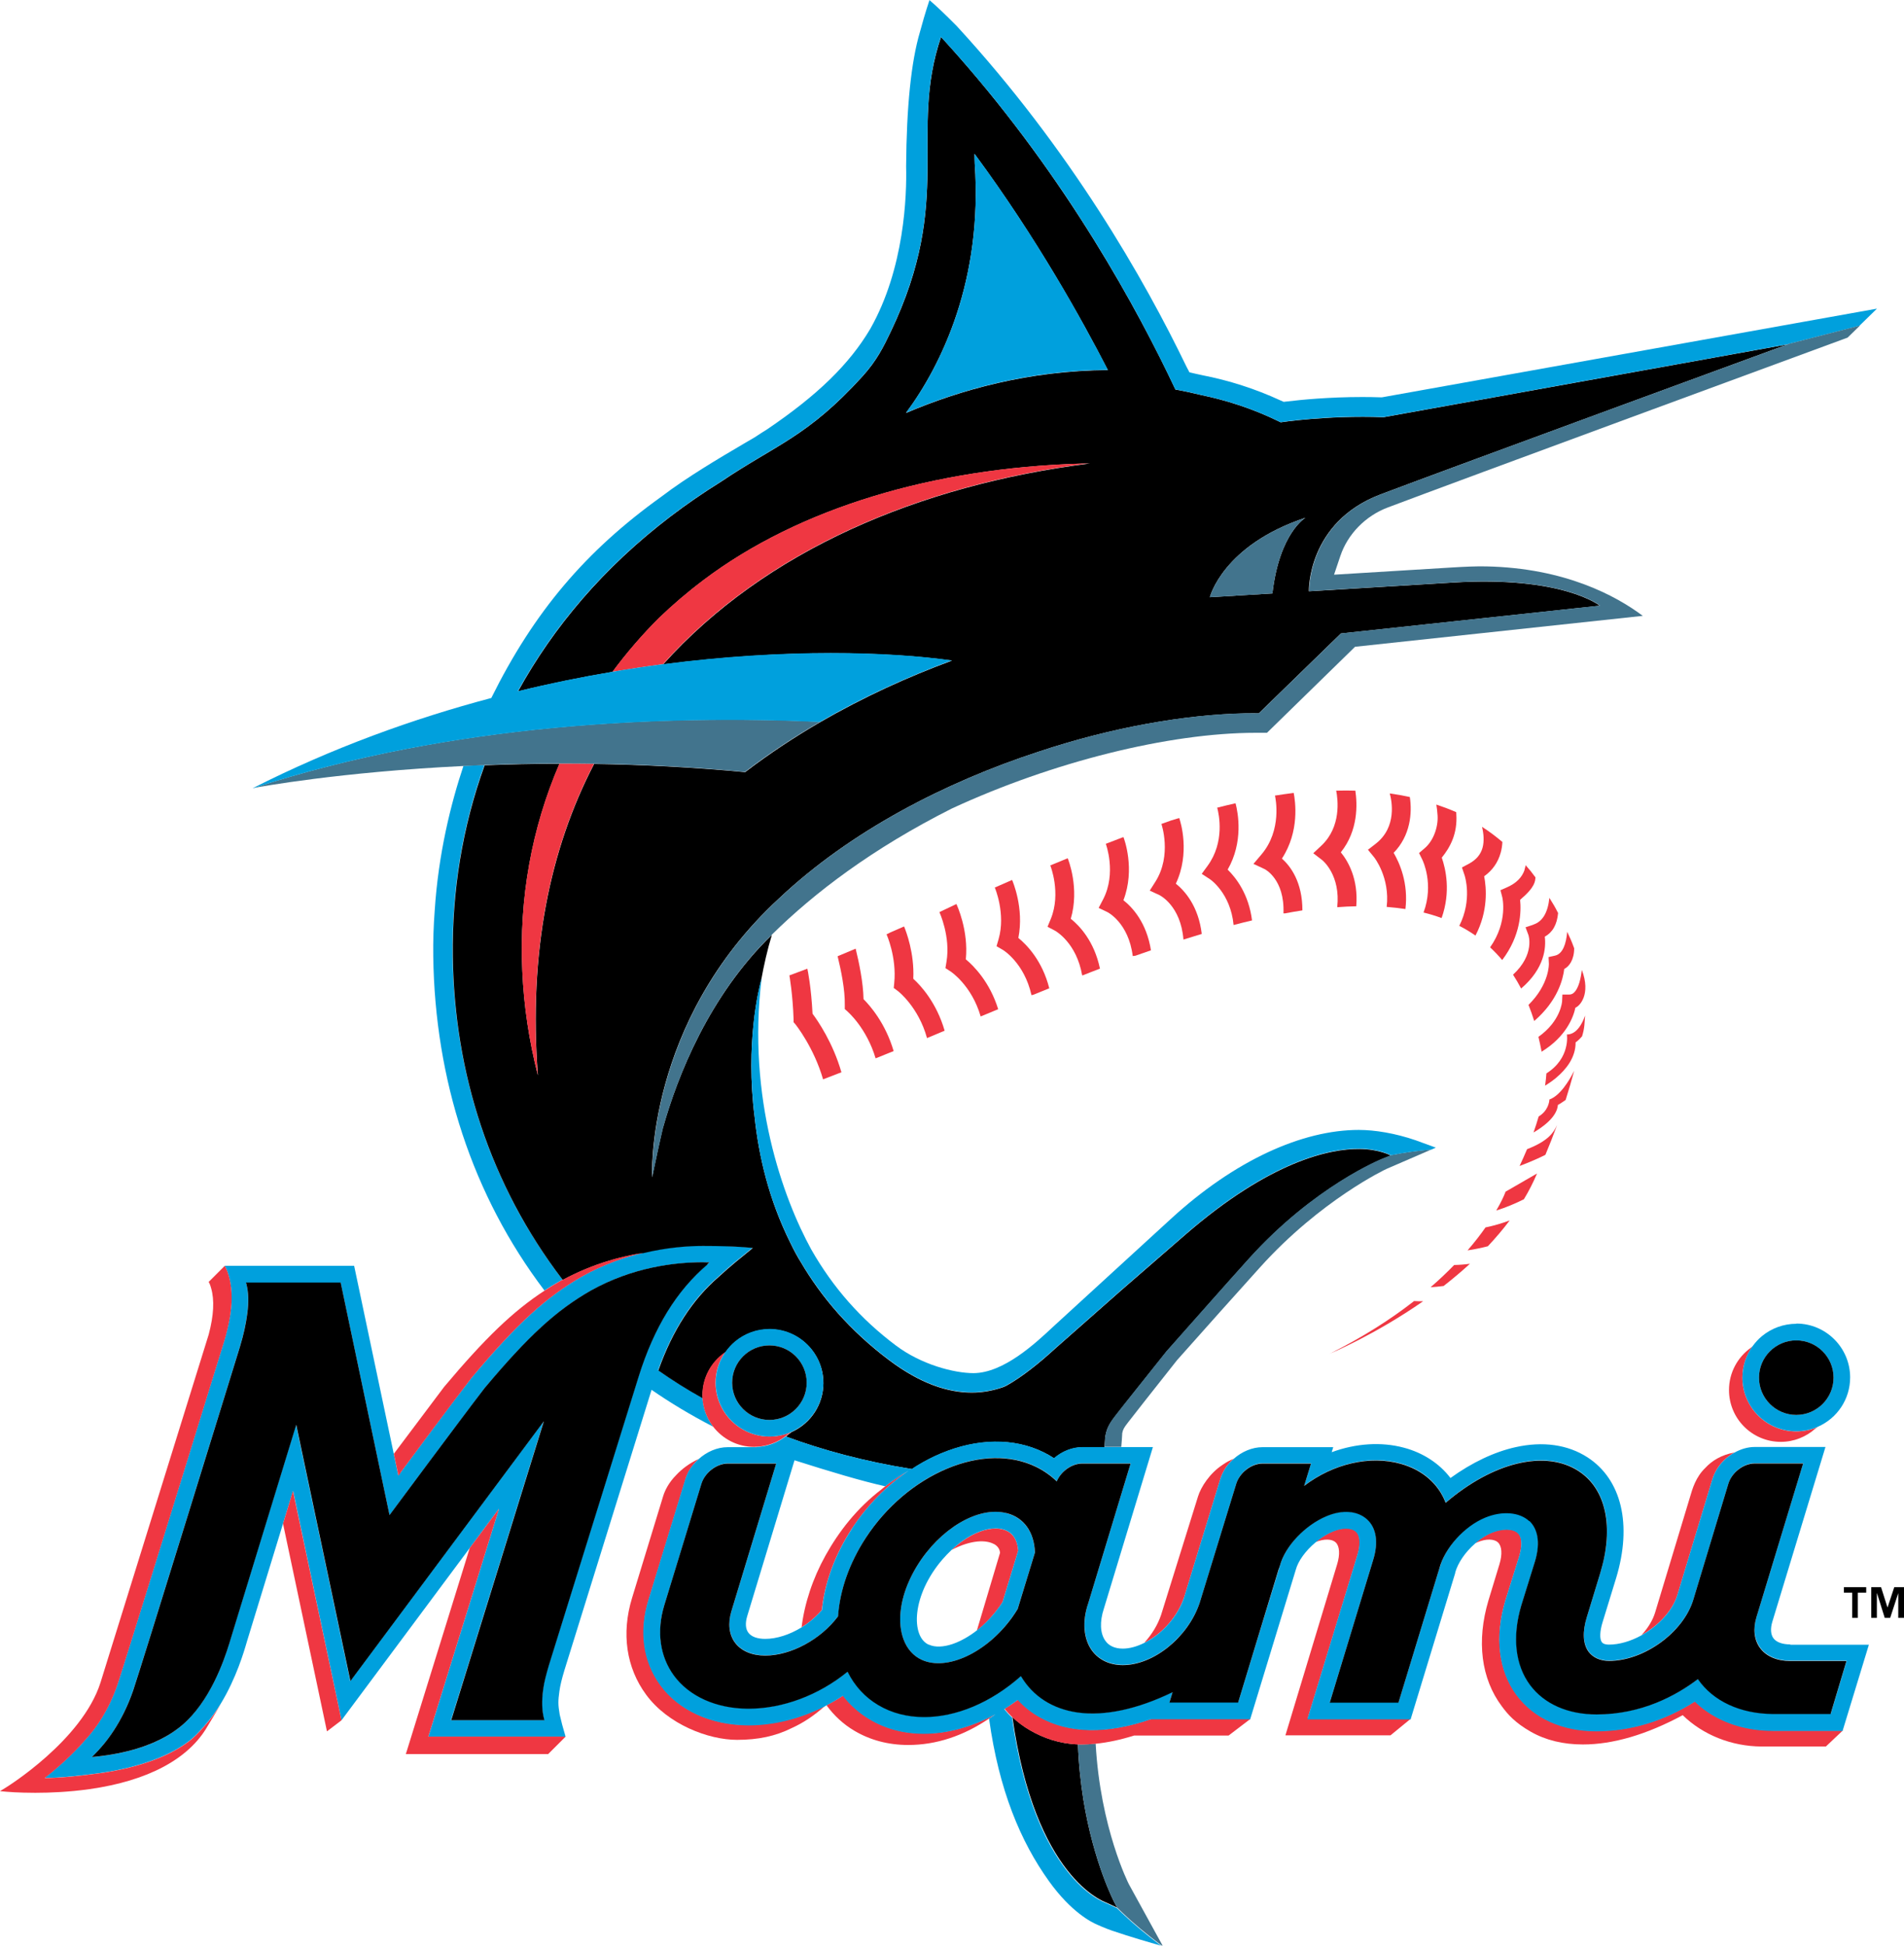 <?xml version="1.0" encoding="UTF-8"?><svg id="Layer_2" xmlns="http://www.w3.org/2000/svg" viewBox="0 0 185.94 190"><defs><style>.cls-1{fill:#42748d;}.cls-2{fill:#ef3742;}.cls-3{fill:#00a0dd;}</style></defs><g id="Layer_1-2"><g id="miami_marlins"><path class="cls-3" d="M54.63,125.13c.11-.06.22-.11.33-.17-.01-.02-.02-.03-.02-.03h-.02s-.01-.01-.02-.02c-7.08-9.26-10.55-20.21-10.7-31.55-.08-6.3.92-12.62,3.11-18.66-.69.03-1.38.06-2.05.09-1.22,3.65-2.45,8.56-2.81,14.16-.11,1.45-.16,2.95-.14,4.41.16,12.07,3.81,23.37,10.86,32.66.48-.31.96-.61,1.46-.89h0Z"/><path class="cls-3" d="M68.61,136.52c-1.6-.9-3.04-1.81-4.34-2.72,1.39-3.94,3.35-6.93,5.85-9.1,1.32-1.21,2.01-1.74,3.38-2.86,0,0-1.47-.19-4.87-.2-1.48,0-3.55.14-5.86.7-.88.21-1.79.48-2.72.82-1.1.41-2.17.9-3.17,1.46-3.55,2.03-6.36,4.61-10.79,9.87l-.04.05c-2.46,3.19-5.05,6.7-6.94,9.26l-.21.29-.45-2.14-3.84-18.22-.03-.12h-12.65s0,0,0,0h0l.05.07c.1.15.17.35.23.52.27.74.42,1.66.4,2.72,0,.21-.02,1.07-.26,2.19-.04.22-.1.46-.16.72-.09.37-.2.76-.32,1.19l-.04.12c-1,3.23-9.75,31.59-10.38,33.4-.86,2.48-2.05,4.17-3.02,5.23-1.33,1.56-2.85,2.89-4.08,3.85,1.43,0,3.51-.21,5.44-.48,3.93-.56,7.03-1.74,8.96-3.35.56-.5.93-.93,1.16-1.19.63-.7,1.18-1.47,1.66-2.25,1.49-2.46,2.25-5.03,2.54-6.04l3.53-11.53.98-3.19,4.73,22.4h0s12.52-16.82,12.52-16.82l2.86-3.84-6.9,22.25h13.4s0,0,0,0c-.26-.87-.42-1.48-.57-2.14-.17-.98-.16-1.36-.03-2.29.08-.58.24-1.22.49-2.05l8.51-27.38c1.75,1.21,3.75,2.43,6.02,3.6-.6-.78-.98-1.75-1.04-2.8M53.58,162.62c-.27.92-.46,1.64-.55,2.32-.15,1.15-.13,2.07.08,2.89l.04.14h-9.11l.05-.14,9-29.04-18.89,25.37-5.29-25.03-6.35,20.75c-.36,1.24-1.46,5.03-3.85,7.67-.74.83-3.01,3.34-9.44,4.01l-.31.03.22-.22c1.14-1.13,2.73-3.14,3.81-6.27.66-1.9,10.33-33.26,10.43-33.57.37-1.24.58-2.18.72-3.25.15-1.13.12-2.08-.08-2.89l-.04-.14h9.25s4.77,22.71,4.77,22.71c0,0,6.87-9.25,9.29-12.41,4.28-5.09,6.99-7.58,10.36-9.51,4.09-2.29,8.21-2.77,10.94-2.77.12,0,.25,0,.37,0h.29s-.22.2-.22.2c-3.02,2.57-5.22,6.16-6.72,10.95l-8.77,28.2Z"/><path d="M64.75,110.07c-.39,1.66-.73,3.28-1.07,4.9,0,0-.72-15.13,12.39-27.23h0c7.03-6.63,16.29-11.37,25.34-14.33,7.26-2.42,14.4-3.63,20.21-3.75.06,0,.12,0,.18,0,.38,0,.76-.01,1.13,0l8.02-7.8,25.28-2.71s-3.62-2.94-14.4-2.26l-14.01.85s-.17-6.75,7-9.46c7.13-2.7,39.42-14.52,39.75-14.65l-32.45,5.85-7,1.26c-5.56-.2-10.05.5-10.05.5-2.78-1.38-5.44-2.18-7.7-2.65-.86-.21-1.72-.4-2.58-.55-3.61-7.67-10.54-20.49-21.36-32.73-.51-.57-1.01-1.14-1.53-1.7,0,0,0,0,0,0-3.2,9.45,1.31,15.79-4.92,28.8-.7,1.46-1.34,2.78-2.74,4.33-5.39,5.93-8.38,6.63-13.84,10.31-1.72,1.07-3.36,2.2-4.91,3.38-6.52,4.96-11.44,10.79-14.9,17.08,3.15-.77,6.23-1.39,9.23-1.9,1.37-1.85,2.89-3.62,4.56-5.28,1.35-1.29,2.78-2.52,4.3-3.66,9.42-7.12,22.57-10.95,36.77-11.39.32-.01.65-.01.97-.02-16.68,2.12-31.7,8.52-41.66,19.62,12.03-1.56,22.17-1.22,28.21-.37-4.3,1.58-8.67,3.58-12.84,5.99-2.55,1.48-5.02,3.11-7.36,4.9-5.15-.49-10.1-.73-14.75-.8-4.32,8.31-6.41,18.41-5.49,30.41-.85-3.32-1.37-6.74-1.52-10.19-.32-7.12.91-13.92,3.63-20.24-2.56,0-5,.06-7.31.15-2.19,6.04-3.19,12.35-3.11,18.66.15,11.34,3.62,22.28,10.7,31.55,0,0,.01.02.02.02h.02s0,0,.02.02c1.42-.76,2.99-1.42,4.52-1.87.24-.07.48-.14.71-.2,0,0,1.2-.33,2.52-.53h.06c2.31-.56,4.37-.71,5.86-.71,3.4,0,4.87.2,4.87.2-1.37,1.12-2.06,1.65-3.38,2.86-2.5,2.17-4.46,5.16-5.85,9.1,1.3.91,2.74,1.83,4.34,2.72,0-.1-.02-.19-.02-.29,0-1.71.85-3.23,2.16-4.14.03-.03.07-.06.1-.09.26-.37.56-.71.92-1,.94-.79,2.14-1.22,3.37-1.22,2.9,0,5.25,2.36,5.25,5.25,0,2.07-1.21,3.93-3.1,4.78-.09.07-.18.14-.27.2-.09.08-.19.16-.29.24,3.6,1.33,7.69,2.44,12.31,3.18.17-.11.34-.23.52-.34.75-.45,1.52-.85,2.28-1.17,3.58-1.5,7.15-1.55,10.05-.13.35.17.7.37,1.03.59.8-.69,1.79-1.08,2.75-1.08h2.17c.02-.28.04-.53.05-.7,0-.12.01-.2.01-.22.13-.79.3-1.24,1.01-2.15,0,0,0,0,0,0,.91-1.18,2.94-3.7,4.98-6.27,3.01-3.39,5.56-6.29,8.02-9.02,6.42-7.13,12.99-9.76,13.06-9.79l.85-.34s-.01,0-.02,0c0,0-1.1-.62-3.05-.64-2.9-.03-8.7,1.17-16.99,8.35-2.72,2.36-4.75,4.12-6.29,5.46l-6.44,5.68c-1.51,1.39-3.22,2.76-4.72,3.6-.13.07-.26.13-.4.18-.93.32-1.94.52-3.03.52-2.32,0-5.01-.86-8.08-3.17-3.83-2.88-6.61-6.15-8.61-9.56-.29-.46-.66-1.12-1.08-2-2.04-4.12-3.03-8.34-3.44-12.2-.91-7.13.41-12.5.65-13.38.26-1.43.6-2.95,1.04-4.39,0,0,0,0,0,0-6.15,5.96-9.22,13.81-10.63,18.81M127.49,50.56s-2.54,1.46-3.23,7.39l-6.11.37s1.27-5.08,9.34-7.76M88.48,40.32c3.49-4.71,7.5-13.01,6.71-24.35-.01-.15-.01-.55-.02-.94,6.1,8.26,10.55,16.3,13.02,21.11-7.69.05-14.39,1.92-19.71,4.19"/><path d="M109.11,186.3l-.3-.56s-2.01-3.83-3.01-10.01c-.26-1.64-.46-3.44-.53-5.39-1.78-.06-3.38-.62-4.68-1.38-.63-.36-1.2-.8-1.72-1.28,2.22,15.7,8.92,18.01,9.19,18.12l.22.1.83.39h0Z"/><path class="cls-1" d="M105.27,170.34c.07,1.95.27,3.75.53,5.39,1,6.18,2.98,9.96,3.01,10.01l.3.56h0c.17.17.34.33.51.49,1.13,1.08,2.35,2.08,3.62,3.04.06.05.13.1.19.14.03.01.07.02.11.03l-3.3-6.01c-.03-.06-2.79-5.49-3.24-13.72-.48.05-.95.08-1.41.08-.11,0-.21,0-.32-.01"/><path class="cls-2" d="M106.4,45.25c-.32,0-.65.01-.97.02-14.19.44-27.34,4.27-36.77,11.39-1.52,1.15-2.95,2.37-4.3,3.66-1.67,1.67-3.18,3.43-4.56,5.28,1.68-.28,3.32-.53,4.94-.74,9.96-11.1,24.97-17.5,41.66-19.62"/><path class="cls-2" d="M51,94.8c.15,3.46.67,6.87,1.52,10.19-.92-12,1.17-22.1,5.49-30.41-1.15-.02-2.28-.03-3.38-.02-2.72,6.31-3.94,13.11-3.63,20.24"/><path class="cls-1" d="M127.49,50.56c-8.07,2.68-9.34,7.76-9.34,7.76l6.11-.37c.69-5.93,3.23-7.39,3.23-7.39"/><path class="cls-3" d="M95.17,15.02c0,.39,0,.79.02.94.79,11.34-3.21,19.64-6.71,24.35,5.32-2.27,12.02-4.14,19.71-4.19-2.47-4.82-6.92-12.85-13.02-21.11"/><path class="cls-1" d="M135.84,112.8h0l-.85.34c-.07.03-6.64,2.66-13.06,9.79-2.46,2.73-5.01,5.63-8.02,9.02-2.04,2.57-4.07,5.09-4.98,6.27,0,0,0,0,0,0-.71.91-.88,1.36-1.01,2.15,0,.02,0,.1-.01.22-.01.17-.03.42-.05.7h1.64c.04-.43.07-.85.09-1.25v-.07c.08-.4.18-.56.55-1.04.4-.52,1.02-1.31,1.76-2.25,0,0,0,0,0,0,.88-1.12,1.94-2.46,3.05-3.86,3.03-3.41,5.67-6.37,8.09-9.05,5.95-6.61,12.32-9.61,12.38-9.63l4.39-1.9c-.6.06-1.25.12-2.03.23-.56.08-1.19.18-1.94.33"/><path class="cls-1" d="M47.31,74.71c2.31-.09,4.76-.15,7.31-.15,1.11,0,2.24,0,3.38.02,4.65.07,9.6.31,14.75.8,2.33-1.79,4.81-3.42,7.36-4.9-15.26-.67-35.78.1-55.36,6.47.51-.1,8.5-1.57,20.52-2.15.67-.03,1.35-.06,2.05-.09"/><path class="cls-3" d="M80.11,70.48h0c4.16-2.41,8.53-4.4,12.84-5.99-6.04-.85-16.18-1.2-28.21.37-1.61.21-3.26.45-4.94.74-2.99.5-6.08,1.13-9.23,1.9,3.46-6.3,8.38-12.12,14.9-17.08,1.55-1.18,3.18-2.3,4.91-3.38,5.47-3.68,8.46-4.38,13.85-10.31,1.41-1.55,2.04-2.87,2.74-4.33,6.23-13.01,1.73-19.35,4.92-28.8,0,0,0,0,0,0,.52.57,1.03,1.13,1.53,1.7,10.83,12.23,17.76,25.05,21.36,32.73.87.15,1.73.34,2.58.55,2.27.47,4.92,1.27,7.7,2.65,0,0,4.49-.71,10.05-.5l7-1.26,32.45-5.85s0,0,0,0l7.03-1.81,1.71-1.67-48.34,8.66h-.14c-.58-.02-1.18-.03-1.77-.03-3.28,0-6,.27-7.32.43l-.37.04-.34-.15c-2.43-1.12-4.99-1.94-7.61-2.45-.23-.05-.43-.1-.64-.14l-.61-.14-.3-.57c-4.1-8.5-11.32-21.17-22.43-33.25-1.2-1.21-1.9-1.87-2.66-2.53-.39,1.17-.77,2.5-.93,3.11-.86,2.9-1.31,7.31-1.35,13.13.07,2.77-.14,9.95-3.51,15.88-2.04,3.44-5.14,6.46-10.07,9.8-.42.26-.81.51-1.2.77l-.05.03-1.06.62c-2.33,1.37-5.52,3.25-8.01,5.15-7.42,5.32-12.44,11.25-16.61,19.66-7.61,2.02-15.51,4.86-23.3,8.81,0,0,.01,0,.03,0h0c19.58-6.37,40.1-7.13,55.36-6.47"/><path class="cls-2" d="M154.49,101.23c.29-.9.24-1.41.31-2.06-.3.83-.75,1.62-1.47,1.81-.1.03-.2.04-.31.04,0,0,.37,2.3-2,3.8-.03.39-.07.79-.13,1.2.32-.2.71-.46,1.1-.79.95-.8,1.89-1.96,1.88-3.44,0,0,.29-.19.62-.58"/><path class="cls-2" d="M152.9,107.4c.3-.95.58-1.9.83-2.83-.51,1.01-1.39,2.43-2.42,2.8,0,0,0,.83-.77,1.46-.09.07-.18.14-.28.2-.15.51-.31,1.03-.5,1.56.84-.49,2.29-1.49,2.38-2.69,0,0,.33-.18.76-.49"/><path class="cls-2" d="M152.05,109.88c-.32.7-.83,1.53-2.92,2.34-.23.54-.47,1.09-.73,1.64.13-.05,1.47-.55,2.52-1.09.39-.93.77-1.89,1.13-2.88"/><path class="cls-2" d="M140.98,125.58c.87-.68,1.73-1.4,2.57-2.17-.51.07-1.03.11-1.54.12-.68.7-1.44,1.43-2.3,2.17.37-.02.79-.06,1.27-.12"/><path class="cls-2" d="M147.43,119.18c-.76.28-1.56.52-2.36.68-.47.68-1.05,1.43-1.75,2.24.7-.1,1.39-.25,1.98-.4.75-.8,1.47-1.64,2.13-2.52"/><path class="cls-2" d="M129.95,132.14s-.06.03-.09.05c0,0,4.33-1.79,9.12-5.12-.34,0-.63,0-.89-.02-.04.03-.07.06-.11.09-2.16,1.68-4.81,3.39-8.03,5.01"/><path class="cls-2" d="M150.11,114.59h0s-3.03,1.75-3.03,1.75l-.05.03s-.02.06-.07.18c-.11.28-.37.86-.84,1.66.97-.3,1.9-.7,2.7-1.1.49-.81.92-1.66,1.29-2.53"/><path class="cls-2" d="M78.83,94.6l-1.74.65s.33,1.85.41,4.29v.28s.18.21.18.21c.02.02,1.8,2.25,2.7,5.37l1.79-.69c-.83-2.9-2.32-5.05-2.82-5.72-.13-2.59-.47-4.26-.51-4.4"/><path class="cls-2" d="M82.78,98.79s1.85,1.59,2.73,4.56c.58-.24,1.17-.47,1.76-.71-.8-2.73-2.31-4.44-2.94-5.07-.03-1.62-.43-3.55-.77-4.93-.59.25-1.17.49-1.76.74.34,1.39.73,3.3.7,4.75v.41s.29.25.29.25Z"/><path class="cls-2" d="M87.3,96.49l.39.29s2,1.53,2.84,4.59c.57-.24,1.15-.48,1.72-.72-.79-2.75-2.34-4.42-3.06-5.07.12-2.52-.71-4.65-.9-5.11-.44.19-.89.38-1.33.58l-.38.19s1,2.24.75,4.74l-.05.51Z"/><path class="cls-2" d="M92.33,94.54l.51.33s2.05,1.34,2.93,4.39c.57-.24,1.14-.47,1.71-.71-.82-2.65-2.37-4.21-3.16-4.87.28-2.83-.87-5.29-.92-5.4l-1.66.79s1.11,2.39.69,4.86l-.1.6Z"/><path class="cls-2" d="M100.74,97.18l.17-.04c.52-.21,1.04-.42,1.56-.63-.68-2.7-2.19-4.24-3.02-4.92.58-2.91-.56-5.54-.61-5.66l-1.69.74s1.09,2.55.37,5.04l-.2.69.62.36s2.08,1.24,2.79,4.41"/><path class="cls-2" d="M105.68,95.24h.07c.56-.23,1.12-.44,1.67-.65-.56-2.68-1.99-4.18-2.85-4.87.88-2.98-.25-5.79-.3-5.91l-1.7.7s1.08,2.69.05,5.22l-.32.77.74.39c.08.05,2.09,1.18,2.64,4.35"/><path class="cls-2" d="M110.62,93.36l.26-.03c.51-.18,1.02-.36,1.52-.53-.43-2.71-1.81-4.2-2.69-4.89,1.18-3.05.06-6.04,0-6.17l-1.72.66s1.07,2.85-.26,5.42l-.44.84.86.41s2.06,1.02,2.47,4.29"/><path class="cls-2" d="M115.57,91.75c.6-.19,1.2-.37,1.79-.55-.32-2.7-1.64-4.19-2.53-4.91,1.41-2.99.47-6.01.33-6.41-.26.08-.53.16-.79.24l-.95.34s1.05,3.04-.58,5.63l-.56.88.95.44c.08.04,2.08,1.06,2.34,4.33"/><path class="cls-2" d="M117.37,85.34l.81.53s1.99,1.34,2.29,4.46c.6-.16,1.21-.31,1.8-.45-.32-2.57-1.57-4.17-2.38-4.96,1.55-2.7,1.02-5.53.77-6.48-.59.13-1.19.28-1.79.43.18.68.75,3.37-.94,5.68l-.57.78Z"/><path class="cls-2" d="M125.45,89.2c.58-.11,1.16-.21,1.74-.3,0-2.75-1.14-4.29-2-5.06,1.74-2.66,1.31-5.59,1.15-6.41-.6.08-1.21.16-1.83.26.06.26.71,3.36-1.32,5.75l-.78.92,1.09.51s1.97.96,1.84,4.32h.11Z"/><path class="cls-2" d="M132.45,88.49c.21-2.64-.78-4.37-1.51-5.26,1.73-2.15,1.61-4.74,1.42-6.02-.62-.02-1.24-.02-1.87,0,.17.87.51,3.53-1.45,5.37l-.79.74.86.66c.08.06,1.82,1.49,1.48,4.61.63-.05,1.25-.08,1.86-.09"/><path class="cls-2" d="M137.68,77.83c-.64-.14-1.3-.26-1.96-.35.19.69.74,3.28-1.38,4.92l-.75.58.6.73s1.57,1.96,1.23,4.85c.62.05,1.23.12,1.83.21.3-2.53-.56-4.48-1.15-5.49,1.64-1.68,1.82-3.89,1.58-5.45"/><path class="cls-2" d="M140.78,89.66c.93-2.6.39-4.85.02-5.91.81-1,1.55-2.33,1.42-4.26,0-.06,0-.12-.01-.18-.63-.28-1.28-.52-1.94-.74.05.33.1.69.12,1.07.07,1.13-.41,2.47-1.26,3.19l-.55.47.32.65c.05.1,1.15,2.38.12,5.16.61.15,1.19.33,1.77.54"/><path class="cls-2" d="M144.09,91.36c1.26-2.4,1.07-4.66.85-5.79.81-.58,1.35-1.35,1.61-2.29.1-.35.15-.7.17-1.06-.64-.54-1.3-1.04-1.99-1.48.16.66.23,1.39.05,2.05-.19.67-.62,1.17-1.32,1.55l-.69.37.25.74c.04.11.78,2.41-.51,4.96.55.28,1.08.6,1.58.95"/><path class="cls-2" d="M148.89,84.94c-.26.75-.81,1.3-1.7,1.7l-.66.29.18.69s.59,2.37-1.19,4.89c.41.38.81.8,1.18,1.24,1.82-2.39,1.87-4.75,1.75-5.88,1.5-1.27,1.46-1.82,1.5-2.19-.4-.55-.53-.7-.96-1.19-.03.15-.06.29-.11.44"/><path class="cls-2" d="M149.74,90.3l-.76.25.28.75s.67,1.88-1.5,3.88c.28.43.54.88.79,1.35,2.31-1.97,2.44-4.01,2.31-5.06.75-.42,1.19-1.15,1.3-2.31-.35-.69-.47-.86-.85-1.48-.15,1.44-.67,2.32-1.57,2.61"/><path class="cls-2" d="M149.83,99.7c2.29-1.97,2.81-4.08,2.93-5.08.46-.22.97-.88.97-2.02-.3-.82-.34-.86-.68-1.61-.1,1.17-.43,2.16-1.19,2.33l-.63.14.03.65s.07,1.99-1.99,4.02c.2.5.39,1.03.56,1.58"/><path class="cls-2" d="M154.48,94.7c-.11.93-.32,1.73-.69,2.15-.16.19-.33.27-.55.27h-.66s-.03.66-.03.66c0,.02-.11,1.91-2.31,3.47.11.47.22.95.31,1.45,2.39-1.47,3.1-3.36,3.3-4.3.37-.12,1.56-1.26.62-3.71"/><polygon points="184.99 154.99 184.34 156.95 184.32 156.95 183.7 154.99 182.74 154.99 182.74 157.99 183.29 157.99 183.29 155.6 183.31 155.6 184.06 157.99 184.59 157.99 185.37 155.6 185.38 155.6 185.38 157.99 185.94 157.99 185.94 154.99 184.99 154.99"/><polygon points="181.43 157.99 181.43 155.53 182.25 155.53 182.25 154.99 180.07 154.99 180.07 155.53 180.88 155.53 180.88 157.99 181.43 157.99"/><path class="cls-2" d="M173.14,168.99c-2.42-.02-4.62-.65-6.35-1.83-.45-.31-.87-.65-1.26-1.03-2.96,1.9-6.28,2.9-9.61,2.9s-6.1-1.25-7.79-3.51c-1.78-2.39-2.18-5.67-1.11-9.24l1.27-4.06c.4-1.2.38-2.12-.05-2.53-.48-.45-1.54-.46-2.57-.03-.49.2-1.01.53-1.5.94-.04.03-.08.07-.12.11.1-.05.19-.08.24-.11.83-.35,1.61-.34,2,.02.38.36.44,1.16.14,2.14l-1.07,3.52c-1.18,3.97-.72,7.65,1.31,10.35.57.77,1.27,1.59,2.83,2.48,1.44.82,3.15,1.24,5.08,1.24,2.94,0,6.22-.96,9.75-2.86,1.98,1.93,4.76,3.04,7.69,3.06h6.29l1.65-1.56h-6.82Z"/><path class="cls-2" d="M127.69,167.86l4.88-16.03c.33-1.05.27-1.91-.15-2.29-.43-.39-1.3-.4-2.22-.02-.48.2-.96.48-1.44.84-.09.07-.18.15-.27.22.81-.32,1.57-.32,1.95.04.38.36.44,1.16.14,2.14l-5.05,16.7h10.26l1.99-1.63h-10.09Z"/><path class="cls-2" d="M112.42,167.86c-4.25,1.48-8.01,1.42-10.85-.18-.81-.45-1.53-1.02-2.15-1.7-.22.16-.45.32-.7.49-.21.14-.41.27-.62.4.24.29.49.56.76.82.52.49,1.09.92,1.72,1.28,1.3.76,2.9,1.31,4.68,1.38h0c.11,0,.21.01.32.01.46,0,.93-.03,1.41-.08,1.2-.12,2.46-.39,3.76-.8h9.23l2.14-1.63h-9.7Z"/><path class="cls-2" d="M86.11,145.42c-2.46,1.88-4.2,4.16-5.49,6.47-1.25,2.25-2.05,4.67-2.34,7.02.17-.11.34-.22.51-.34.56-.4,1.05-.86,1.47-1.35.28-2.69,1.29-5.43,2.94-7.95,1.48-2.26,3.39-4.2,5.56-5.67-.84.47-1.61.99-2.31,1.54-.12.09-.23.18-.34.27"/><path class="cls-2" d="M175.42,139.78c-2.9,0-5.26-2.36-5.26-5.25,0-1.12.36-2.18,1-3.07-.06.05-.11.1-.16.14-1.3.92-2.15,2.43-2.15,4.14,0,2.8,2.27,5.06,5.06,5.06,1.29,0,2.47-.49,3.37-1.29.08-.06.16-.11.23-.17-.01,0-.02.01-.04.02-.65.28-1.35.42-2.06.42"/><path class="cls-2" d="M163.81,155.76l3.43-11.35c.03-.11.08-.23.13-.35l.03-.07c.05-.12.09-.2.13-.27l.05-.09c.06-.1.1-.17.14-.24l.05-.08c.07-.1.12-.17.17-.23.4-.52.91-.95,1.47-1.25-1.32.24-2.23.82-2.87,1.51-.94.9-1.27,2.07-1.48,2.79l-3.43,11.35c-.23.75-.69,1.5-1.33,2.2.03-.02.06-.03.08-.05,1.68-.95,2.99-2.43,3.43-3.87"/><path class="cls-2" d="M115.64,155.99l3.54-11.58c.03-.11.08-.23.13-.35l.03-.07c.05-.12.09-.19.13-.27l.05-.09c.06-.1.1-.17.14-.24l.07-.11c.05-.07.1-.14.15-.2.18-.23.38-.44.6-.63-.39.16-.74.35-1.05.57-1.3.84-2.15,2.2-2.43,3.1l-3.61,11.58c-.32.95-.89,1.9-1.64,2.72.06-.03.13-.06.19-.09,1.69-.91,3.1-2.57,3.69-4.33"/><path class="cls-2" d="M97.24,167.37c-2.3,1.25-4.71,1.91-6.99,1.91-1.95,0-3.73-.47-5.28-1.39-1.02-.61-1.91-1.39-2.63-2.32-.27.18-.56.36-.86.53-.24.14-.51.28-.77.42.74,1.01,1.65,1.86,2.74,2.5,1.54.91,3.31,1.38,5.24,1.38h0c2.74,0,5.4-.88,7.93-2.6.14-.1.29-.19.43-.29l.19-.14Z"/><path class="cls-2" d="M73.12,168.46h-.05c-3.63-.02-6.75-1.44-8.55-3.9-1.69-2.3-2.11-5.26-1.18-8.32l3.62-11.84c.03-.11.07-.22.13-.35l.03-.07c.05-.12.09-.2.13-.28l.05-.09c.06-.1.1-.17.15-.24l.06-.08c.06-.09.11-.16.17-.23.17-.22.36-.41.56-.59-.94.43-1.67,1-2.22,1.59-.67.68-1.07,1.42-1.26,2.05l-3.04,9.95c-1.05,3.45-.56,6.8,1.38,9.43,2.13,2.9,6.08,4.41,8.88,4.41,2.06,0,3.76-.36,5.36-1.16,1.11-.5,2.17-1.21,3.24-2.16-2.39,1.22-4.97,1.86-7.45,1.86"/><path class="cls-2" d="M97.08,150.78c.36.2.56.51.58.86l-2.26,7.58c.17-.13.34-.27.51-.42.59-.53,1.13-1.14,1.61-1.79.14-.19.27-.38.39-.57l1.53-5.02c-.1-1.15-.6-1.83-1.51-2.07-.22-.06-.45-.09-.7-.09-.97,0-2.11.43-3.23,1.22-.16.11-.33.24-.5.38-.18.14-.33.28-.51.43-.02.02-.05.05-.07.07,1.97-1.03,3.42-.99,4.16-.57"/><path class="cls-2" d="M77.03,140.01c.09-.07.18-.13.27-.2-.04.02-.07.04-.1.05-.65.28-1.35.42-2.06.42-2.9,0-5.26-2.36-5.26-5.26,0-1.1.35-2.15.97-3.03-.03.03-.07.06-.1.09-1.3.92-2.16,2.43-2.16,4.14,0,.1,0,.2.01.29.06,1.05.44,2.01,1.04,2.8.93,1.2,2.37,1.98,4.01,1.98.07,0,.15,0,.22-.01,1.07-.05,2.05-.42,2.85-1.03.1-.08.2-.16.29-.24"/><path class="cls-3" d="M175.42,129.27c-1.23,0-2.42.43-3.37,1.22-.34.28-.63.61-.89.96-.64.89-1,1.96-1,3.07,0,2.9,2.36,5.25,5.26,5.25.71,0,1.4-.14,2.06-.42.01,0,.03-.01.04-.02,1.92-.84,3.16-2.72,3.16-4.82,0-2.9-2.36-5.26-5.25-5.26M175.42,138.17c-2.01,0-3.64-1.63-3.64-3.64s1.63-3.64,3.64-3.64,3.64,1.63,3.64,3.64-1.63,3.64-3.64,3.64"/><path class="cls-3" d="M174.84,160.58c-.77,0-1.36-.21-1.65-.6-.27-.37-.31-.94-.11-1.61l5.19-17.07h-6.92c-.66,0-1.33.2-1.95.54-.56.31-1.07.73-1.47,1.26-.05.07-.1.13-.17.23l-.05.08c-.04.07-.09.14-.14.24l-.05.09c-.04.08-.08.16-.13.27l-.03.07c-.05.12-.09.24-.13.35l-3.43,11.35c-.44,1.44-1.75,2.92-3.43,3.87-.03.02-.06.03-.08.05-1.06.58-2.17.9-3.16.9-.2,0-.55-.03-.7-.24-.23-.31-.2-1.08.08-1.97l1.32-4.3c1.58-5.22.53-9.62-2.8-11.78-1.92-1.24-4.35-1.59-7.03-.99-2.07.46-4.26,1.5-6.35,3.01-1.08-1.42-2.69-2.47-4.55-2.96-2.19-.59-4.68-.43-7.05.44l.15-.49h-6.91c-.99,0-2.02.43-2.82,1.15-.21.19-.42.4-.6.63-.05.07-.1.13-.15.2l-.07.11c-.04.07-.08.14-.14.24l-.05.09c-.04.08-.08.15-.13.27l-.03.07c-.05.12-.09.24-.13.35l-3.54,11.58c-.59,1.76-2.01,3.43-3.69,4.33-.07.03-.13.06-.19.09-.72.36-1.44.56-2.1.56-.76,0-1.35-.26-1.7-.76-.52-.72-.57-1.87-.15-3.14l4.79-15.78h-6.92c-.95,0-1.95.39-2.75,1.08-.33-.22-.68-.42-1.03-.59-2.9-1.42-6.47-1.37-10.05.14-.76.32-1.53.71-2.28,1.17-.18.11-.35.22-.52.34-4.62-.74-8.72-1.85-12.31-3.18-.8.61-1.78.99-2.85,1.03l.03.02h-2.85c-1.01,0-2.04.44-2.85,1.18-.2.18-.39.38-.56.59-.05.07-.1.14-.17.23l-.06.08c-.05.07-.09.14-.15.24l-.05.09c-.04.08-.08.16-.13.28l-.03.07c-.05.13-.09.24-.13.35l-3.62,11.84c-.94,3.06-.52,6.01,1.18,8.32,1.8,2.45,4.92,3.87,8.55,3.9h.05c2.48,0,5.06-.64,7.45-1.86.01,0,.03-.01.04-.02.04-.02.07-.04.1-.06.27-.14.53-.28.77-.42.3-.17.58-.35.86-.53.72.93,1.6,1.71,2.63,2.32,1.55.92,3.33,1.39,5.28,1.39,2.29,0,4.7-.66,6.99-1.91l-.19.14c-.14.1-.29.19-.43.29,0,0,0,0,0,.01.97,6.99,3.08,12,5.85,15.86,2.19,3.06,4.2,4.04,4.76,4.27.03.01.62.29,1.42.57,1.8.61,3.7,1.16,4.77,1.46-.06-.05-.13-.1-.19-.14-1.27-.96-2.49-1.96-3.62-3.04-.17-.16-.34-.32-.51-.49h0s-.83-.39-.83-.39l-.22-.1c-.28-.11-6.97-2.42-9.19-18.12-.27-.25-.52-.53-.76-.82.2-.13.41-.26.62-.4.25-.17.48-.33.7-.49.62.68,1.34,1.25,2.15,1.7,2.84,1.6,6.6,1.66,10.85.18h9.7s4.45-14.59,4.45-14.59c.23-.87.96-1.87,1.93-2.68.09-.07.18-.15.27-.22.48-.36.96-.65,1.44-.84.92-.38,1.79-.37,2.22.02.42.38.47,1.24.15,2.29l-4.88,16.03h10.09s0-.01,0-.01l4.35-14.27v-.05c.26-.94.97-1.99,1.92-2.82.04-.03.08-.07.12-.11.49-.41,1.01-.74,1.5-.94,1.04-.43,2.1-.42,2.57.03.44.41.46,1.33.05,2.53l-1.27,4.06c-1.06,3.57-.67,6.85,1.11,9.24,1.69,2.26,4.45,3.51,7.79,3.51s6.65-1,9.61-2.9c.38.38.81.73,1.26,1.03,1.74,1.18,3.93,1.82,6.35,1.83h6.82l2.57-8.42h-7.69ZM83.21,149.27c-1.65,2.51-2.67,5.26-2.94,7.95-.42.49-.91.94-1.47,1.35-.17.12-.34.24-.51.34-1.17.72-2.44,1.13-3.56,1.13-.77,0-1.36-.21-1.65-.61-.28-.37-.31-.94-.11-1.61l4.62-15.22c3.46,1.1,6.56,2.03,8.86,2.54.71-.55,1.48-1.06,2.31-1.54-2.17,1.47-4.08,3.41-5.56,5.66M140.58,153.11l-4,13.12h-6.71s4.24-13.93,4.24-13.93c.53-1.71.31-3.12-.61-3.96-.92-.84-2.38-.95-3.92-.32-2.11.87-4.07,2.95-4.57,4.82l-.09.34v-.04s-4,13.08-4,13.08h-6.71s.31-1,.31-1c-3.45,1.67-6.65,2.35-9.28,1.98-2.44-.34-4.35-1.57-5.53-3.55-2.94,2.61-6.35,4-9.44,4-1.62,0-3.16-.38-4.49-1.17-1.3-.77-2.31-1.87-3-3.26-2.82,2.3-6.33,3.61-9.67,3.61h-.08c-3.09-.02-5.72-1.2-7.21-3.24-1.38-1.88-1.71-4.33-.93-6.88l3.62-11.84c.33-1.08,1.48-1.97,2.57-1.97h4.73s-4.38,14.44-4.38,14.44c-.36,1.17-.23,2.25.36,3.05.6.81,1.65,1.26,2.95,1.26,2.51,0,5.43-1.57,7.11-3.83.18-2.58,1.12-5.24,2.72-7.68,1.99-3.04,4.81-5.44,7.92-6.74,3.14-1.32,6.24-1.38,8.71-.17.75.37,1.42.84,2.01,1.41.41-.99,1.47-1.74,2.48-1.74h4.73s-4.14,13.65-4.14,13.65c-.59,1.78-.46,3.45.36,4.59.66.92,1.73,1.43,3.02,1.43,3.02,0,6.38-2.73,7.51-6.09l3.57-11.62c.33-1.08,1.48-1.97,2.56-1.97h4.74s-.67,2.18-.67,2.18c2.86-2.17,6.45-3,9.45-2.15,2.11.6,3.66,1.94,4.37,3.8,4.65-3.98,9.72-5.2,12.97-3.1,2.7,1.75,3.49,5.47,2.13,9.95l-1.31,4.3c-.45,1.47-.39,2.64.17,3.4.42.57,1.13.89,2,.89,3.41,0,7.25-2.79,8.22-5.96l3.43-11.35c.33-1.08,1.48-1.97,2.57-1.97h4.73l-4.55,14.98c-.36,1.17-.23,2.25.36,3.05.6.81,1.65,1.26,2.95,1.26h5.48l-1.55,5.18h-5.62c-3.19-.02-5.86-1.26-7.34-3.41-2.09,1.59-5.48,3.45-9.89,3.45-2.81,0-5.12-1.02-6.49-2.86-1.47-1.97-1.77-4.74-.86-7.81l1.25-4.02c.62-1.85.45-3.35-.48-4.22-.96-.89-2.64-1.03-4.3-.34-2.02.83-3.93,2.96-4.46,4.94"/><path class="cls-3" d="M98.34,147.77c-.36-.09-.73-.14-1.12-.14-3,0-6.63,2.79-8.4,6.67-.96,2.1-1.17,4.21-.58,5.79.35.94.97,1.63,1.79,2,2.45,1.11,6.31-.7,8.79-4.13.19-.27.38-.54.56-.85l1.68-5.5c-.07-1.99-1.07-3.39-2.73-3.83M90.7,160.61c-.42-.19-.74-.56-.94-1.09-.43-1.16-.23-2.86.54-4.55.43-.94,1.03-1.87,1.74-2.69.28-.32.57-.63.88-.92.02-.02.05-.05.07-.07.17-.16.33-.29.51-.44.17-.14.34-.27.5-.38,1.12-.79,2.26-1.22,3.23-1.22.25,0,.49.03.7.09.91.24,1.4.92,1.51,2.07l-1.53,5.02c-.12.19-.25.38-.39.57-.48.66-1.02,1.26-1.61,1.79-.17.15-.34.29-.51.42-.79.62-1.63,1.08-2.4,1.34-.88.29-1.69.33-2.29.05"/><path class="cls-3" d="M80.4,135.02c0-2.9-2.36-5.25-5.25-5.25-1.23,0-2.42.43-3.37,1.22-.35.3-.66.64-.92,1-.62.88-.97,1.93-.97,3.03,0,2.9,2.36,5.26,5.26,5.26.71,0,1.4-.14,2.06-.42.04-.02.07-.04.1-.05,1.88-.85,3.1-2.71,3.1-4.78M75.14,131.38c2.01,0,3.64,1.63,3.64,3.64s-1.63,3.64-3.64,3.64-3.64-1.63-3.64-3.64,1.63-3.64,3.64-3.64"/><path d="M179.06,134.53c0-2.01-1.63-3.64-3.64-3.64s-3.64,1.63-3.64,3.64,1.63,3.64,3.64,3.64,3.64-1.63,3.64-3.64"/><path d="M75.14,138.66c2.01,0,3.64-1.63,3.64-3.64s-1.63-3.64-3.64-3.64-3.64,1.63-3.64,3.64,1.63,3.64,3.64,3.64"/><path d="M149.34,148.51c.93.87,1.1,2.37.48,4.22l-1.25,4.02c-.91,3.07-.61,5.84.86,7.81,1.38,1.84,3.68,2.86,6.49,2.86,4.41,0,7.8-1.86,9.89-3.45,1.48,2.15,4.14,3.39,7.34,3.41h5.62l1.55-5.18h-5.48c-1.3,0-2.35-.45-2.95-1.26-.59-.79-.71-1.88-.35-3.05l4.55-14.98h-4.73c-1.09,0-2.24.88-2.57,1.97l-3.43,11.35c-.97,3.18-4.81,5.96-8.22,5.96-.86,0-1.57-.32-2-.89-.56-.76-.62-1.94-.17-3.4l1.31-4.3c1.36-4.49.56-8.21-2.13-9.95-3.24-2.1-8.32-.88-12.97,3.1-.71-1.86-2.26-3.2-4.37-3.8-3-.85-6.59-.03-9.45,2.15l.67-2.18h-4.73c-1.09,0-2.24.89-2.57,1.97l-3.57,11.62c-1.12,3.36-4.49,6.09-7.51,6.09-1.28,0-2.35-.51-3.02-1.43-.82-1.14-.96-2.82-.36-4.59l4.14-13.66h-4.73c-1.01,0-2.07.76-2.48,1.74-.59-.57-1.26-1.04-2.01-1.41-2.48-1.21-5.57-1.15-8.71.17-3.11,1.31-5.93,3.7-7.92,6.74-1.6,2.44-2.54,5.1-2.72,7.68-1.68,2.25-4.6,3.83-7.11,3.83-1.3,0-2.35-.45-2.95-1.26-.59-.79-.71-1.88-.36-3.05l4.38-14.44h-4.73c-1.09,0-2.24.89-2.57,1.97l-3.62,11.84c-.78,2.56-.45,5,.93,6.89,1.5,2.04,4.13,3.22,7.21,3.24h.08c3.34,0,6.85-1.31,9.67-3.61.69,1.39,1.7,2.49,3,3.26,1.33.79,2.86,1.17,4.49,1.17,3.09,0,6.5-1.39,9.44-4,1.18,1.98,3.09,3.2,5.53,3.55,2.63.37,5.83-.31,9.28-1.98l-.31,1.01h6.71s3.98-13.09,3.98-13.09v.04s.11-.34.11-.34c.5-1.88,2.47-3.95,4.57-4.82,1.54-.64,3.01-.52,3.93.32.92.84,1.13,2.25.6,3.96l-4.24,13.94h6.71s4-13.13,4-13.13c.53-1.99,2.45-4.11,4.47-4.94,1.65-.68,3.34-.55,4.3.34M99.39,157.11c-.18.3-.37.58-.56.85-2.48,3.43-6.35,5.24-8.8,4.13-.82-.37-1.44-1.06-1.79-2-.59-1.58-.38-3.69.58-5.79,1.77-3.88,5.4-6.67,8.4-6.67.38,0,.76.05,1.12.14,1.66.44,2.65,1.83,2.73,3.83l-1.68,5.5Z"/><path class="cls-2" d="M39.11,143.81c1.89-2.56,4.49-6.06,6.94-9.26l.04-.05c4.42-5.26,7.24-7.84,10.79-9.87,1-.56,2.07-1.05,3.17-1.46.93-.35,1.84-.61,2.72-.82h-.06c-1.32.21-2.52.54-2.52.54-.24.06-.47.13-.71.21-1.53.45-3.1,1.11-4.52,1.87-.11.06-.22.11-.33.17h0c-.5.29-.98.58-1.46.9-3.08,2.01-5.82,4.66-9.78,9.37-.02.03-.05.06-.07.09l-4.86,6.47.45,2.14.21-.29Z"/><path class="cls-2" d="M18.76,169.8c-1.93,1.61-5.03,2.79-8.96,3.35-1.93.27-4.01.48-5.44.48,1.23-.96,2.75-2.29,4.08-3.85.97-1.06,2.16-2.75,3.02-5.23.63-1.81,9.38-30.17,10.38-33.4l.04-.12c.13-.42.23-.81.32-1.19.06-.26.12-.5.16-.72.23-1.12.26-1.98.26-2.19.02-1.05-.13-1.98-.4-2.72-.06-.17-.14-.37-.23-.52l-.05-.07h0s0,0,0,0l-1.56,1.56.04.08c.09.16.15.36.2.54.33,1.15.26,2.64-.24,4.52l-10.57,34c-1.81,5.65-9.16,10.19-9.24,10.24l-.57.35.67.06s1.11.1,2.78.1c1.45,0,3.33-.08,5.31-.36,5.69-.81,9.68-2.94,11.52-6.16.25-.42.97-1.59,1.29-2.18-.47.78-1.02,1.55-1.66,2.25-.23.26-.6.69-1.16,1.19"/><polygon class="cls-2" points="48.73 147.33 45.87 151.17 45.43 152.6 45.43 152.6 39.72 171.01 39.63 171.29 53.53 171.29 55.16 169.66 55.24 169.58 41.83 169.58 48.73 147.33"/><polygon class="cls-2" points="28.61 145.6 27.64 148.79 31.93 169.07 33.35 167.99 33.35 167.99 33.35 167.99 28.61 145.6"/><path d="M69.07,123.46l.22-.19h-.29c-.12-.01-.25-.01-.37-.01-2.73,0-6.84.48-10.94,2.77-3.37,1.93-6.08,4.41-10.36,9.51-2.43,3.16-9.29,12.41-9.29,12.41l-4.77-22.71h-9.25s.04.14.04.14c.21.81.24,1.75.09,2.89-.14,1.07-.35,2.01-.72,3.25-.1.32-9.77,31.67-10.43,33.57-1.08,3.13-2.67,5.14-3.81,6.27l-.22.22.32-.03c6.43-.67,8.69-3.19,9.44-4.01,2.38-2.64,3.48-6.43,3.85-7.67l6.35-20.74,5.29,25.03,18.89-25.37-9,29.05-.05.14h9.11l-.04-.14c-.21-.82-.24-1.74-.08-2.89.09-.68.28-1.39.55-2.32l8.77-28.2c1.5-4.8,3.7-8.38,6.72-10.95"/><path class="cls-3" d="M73.69,109.03c.4,3.86,1.4,8.08,3.44,12.2.42.88.8,1.54,1.08,2,2,3.4,4.78,6.68,8.61,9.56,3.07,2.31,5.76,3.17,8.08,3.17,1.09,0,2.1-.19,3.03-.52.14-.05.27-.11.4-.18,1.5-.84,3.21-2.21,4.72-3.6l6.44-5.68c1.53-1.34,3.57-3.1,6.29-5.46,8.29-7.19,14.09-8.38,16.99-8.35,1.94.02,3.05.64,3.05.64,0,0,.01,0,.02,0h0c.75-.15,1.38-.25,1.94-.33.78-.11,1.42-.17,2.03-.23l.41-.18c-.93-.34-1.91-.7-1.97-.72-2.01-.69-3.99-1.01-5.56-1.01-5.48,0-12.08,2.93-18.38,8.72-2.6,2.39-11.08,10.15-11.17,10.23l-.38.35c-1.66,1.55-4.75,4.43-7.68,4.45-1.92,0-5.12-.84-7.59-2.7-3.4-2.55-6.13-5.63-8.26-9.37-2.75-5.01-6.29-14.78-4.85-26.51,0,0-.01.05-.04.13-.24.88-1.56,6.25-.65,13.38"/><path class="cls-1" d="M174.6,33.62s0,0,0,0c-.34.12-32.62,11.95-39.75,14.65-7.17,2.71-7,9.46-7,9.46l14-.85c10.78-.68,14.4,2.26,14.4,2.26l-25.28,2.71-8.02,7.8c-.37,0-.75,0-1.13,0-.06,0-.12,0-.18,0-5.81.12-12.95,1.33-20.21,3.75-9.04,2.96-18.31,7.7-25.34,14.33t0,0c-13.11,12.11-12.39,27.23-12.39,27.23.34-1.62.68-3.24,1.07-4.9,1.41-5,4.48-12.85,10.63-18.81,0,0,0,0,0,0,4.14-4.08,9.8-8.39,17.54-12.29,9.85-4.56,21.23-7.4,29.7-7.4h1.09s8.6-8.4,8.6-8.4l28.1-3.02c-2.63-1.97-7.62-4.67-15.29-4.83-1.02-.02-2.09.03-3.4.11l-11.46.7.62-1.84c.72-2.13,2.45-3.9,4.62-4.72,6.84-2.59,41.52-15.34,44.91-16.59l1.12-1.09.09-.09h0s-7.03,1.81-7.03,1.81Z"/></g></g></svg>